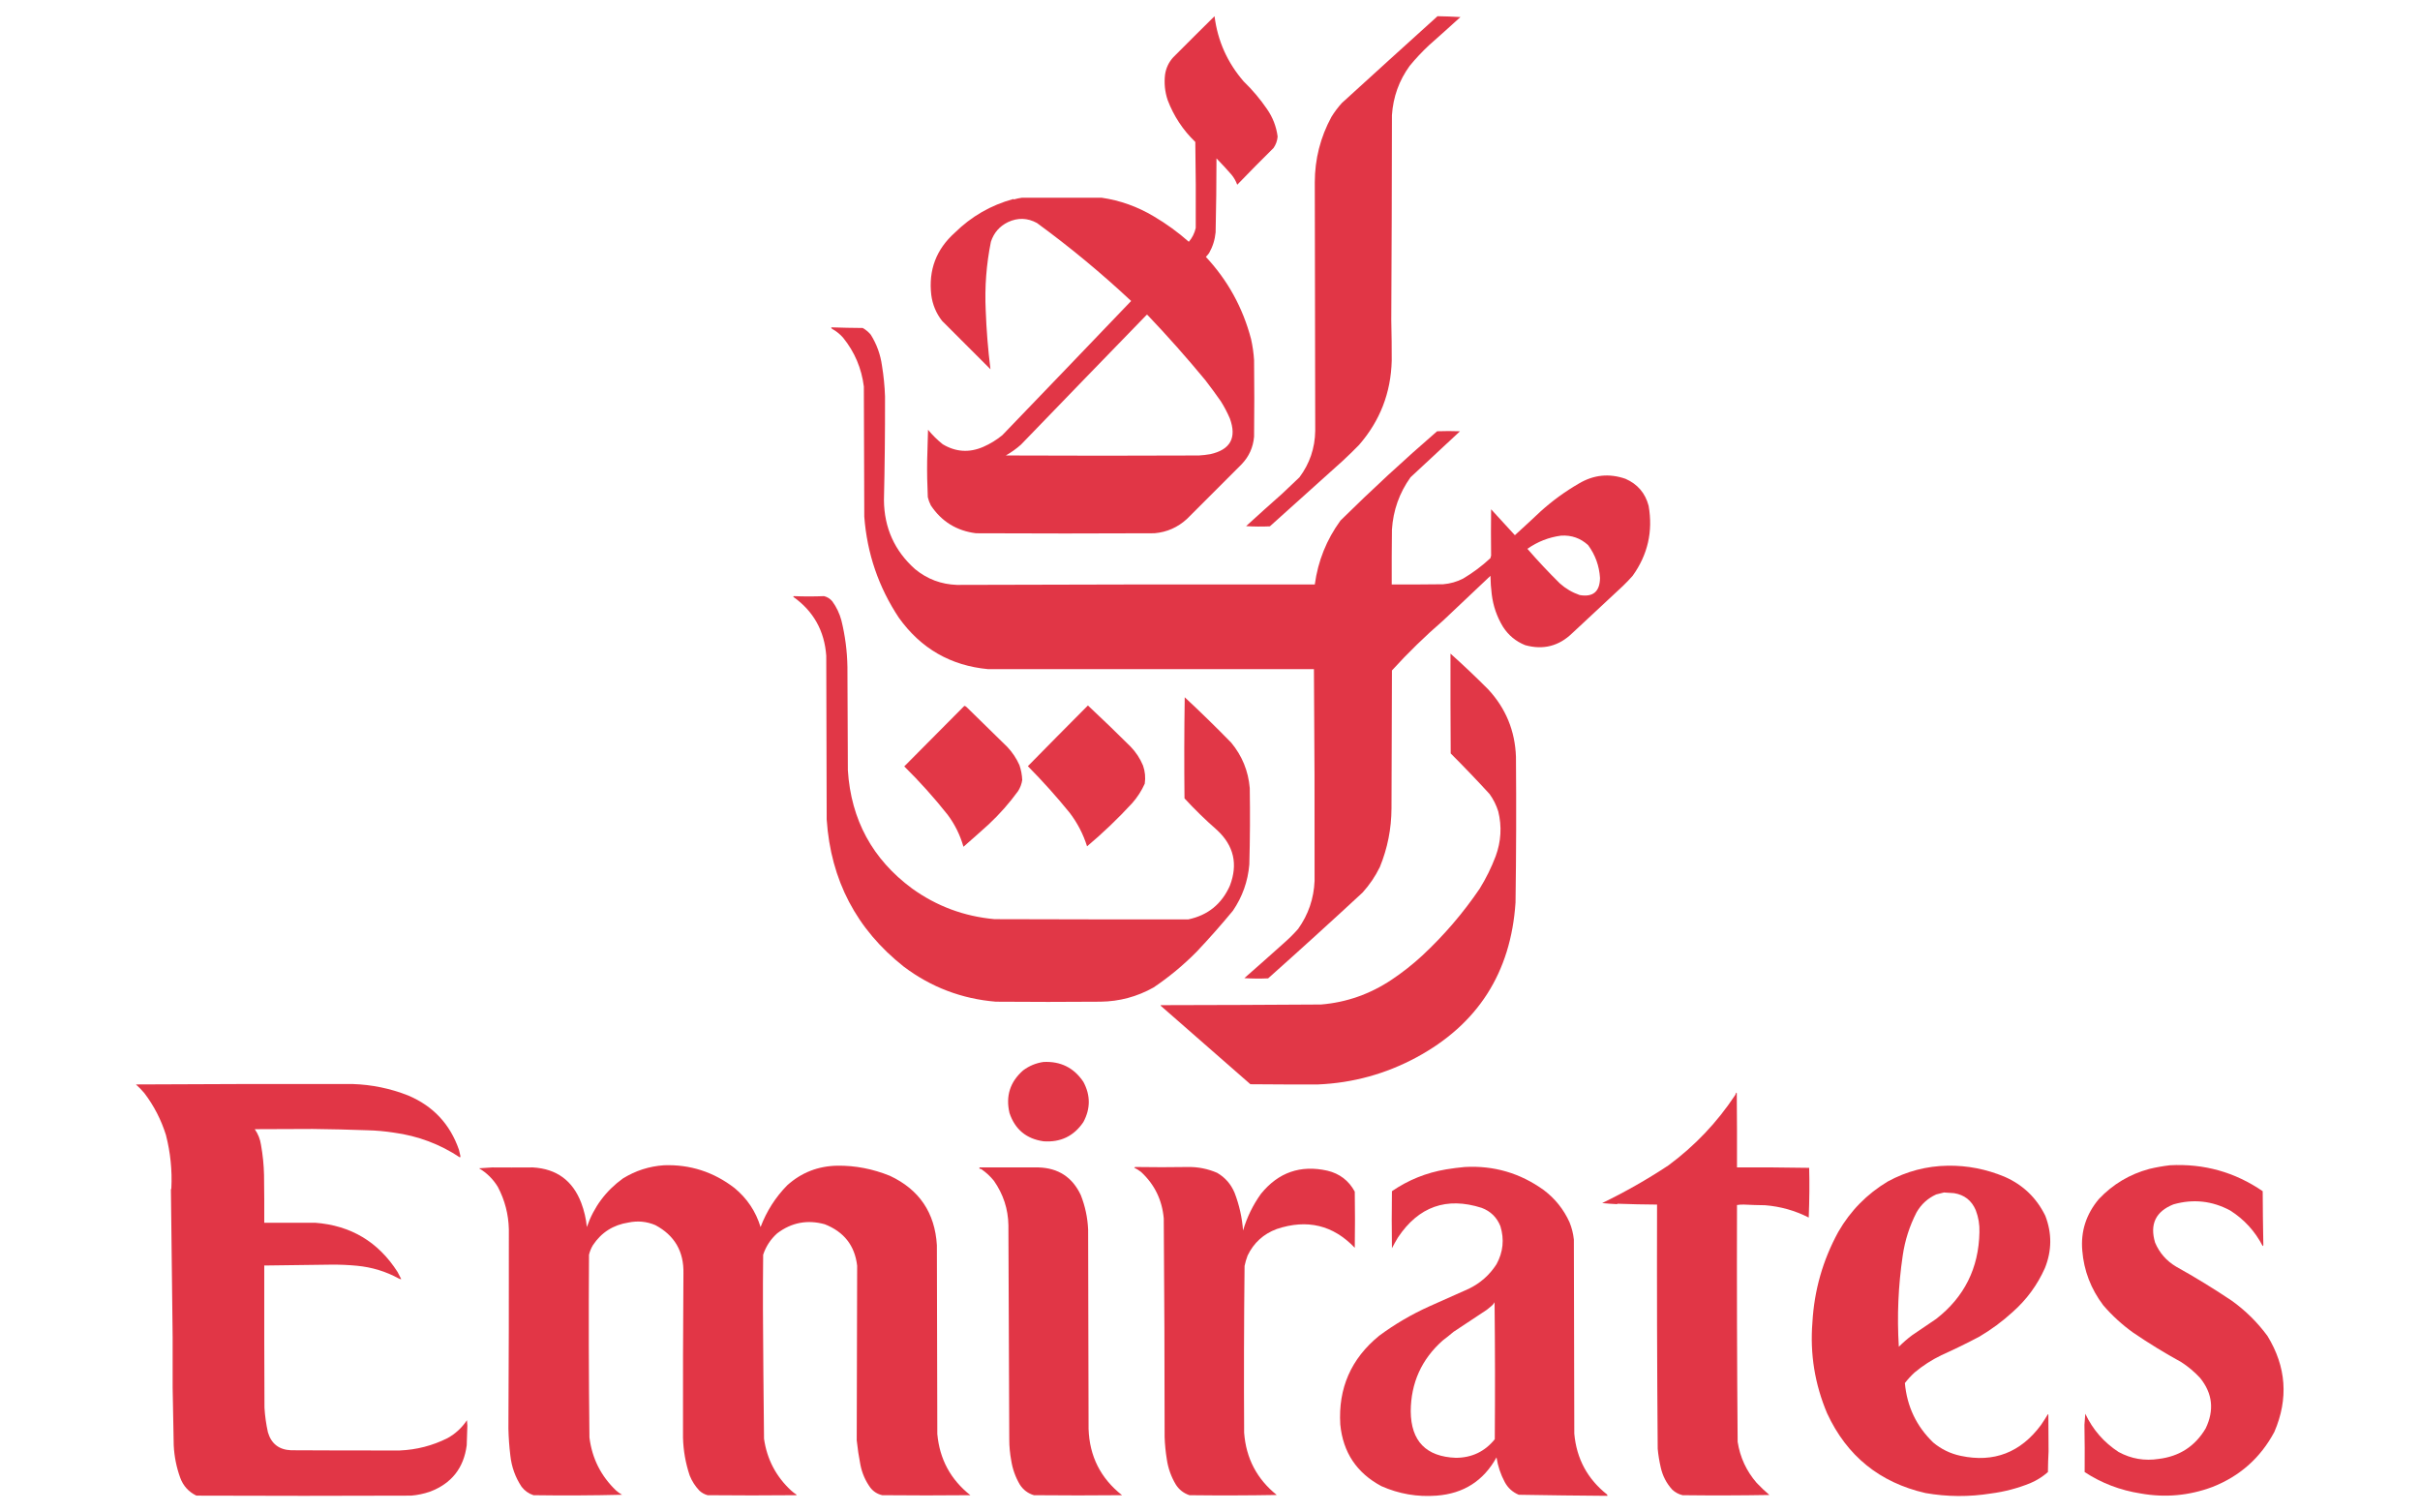 <?xml version="1.0" encoding="UTF-8"?>
<!DOCTYPE svg PUBLIC "-//W3C//DTD SVG 1.1//EN" "http://www.w3.org/Graphics/SVG/1.1/DTD/svg11.dtd">
<svg xmlns="http://www.w3.org/2000/svg" version="1.1" width="5600px" height="3500px" style="shape-rendering:geometricPrecision; text-rendering:geometricPrecision; image-rendering:optimizeQuality; fill-rule:evenodd; clip-rule:evenodd" xmlns:xlink="http://www.w3.org/1999/xlink">
<g><path style="opacity:0.989" fill="#e13545" d="M 2810.5,37.5 C 2817.72,94.606 2840.22,144.939 2878,188.5C 2898.25,208.075 2916.25,229.408 2932,252.5C 2945.27,271.63 2953.44,292.796 2956.5,316C 2955.7,325.735 2952.53,334.568 2947,342.5C 2918.58,370.582 2890.58,398.915 2863,427.5C 2859.97,419.097 2855.63,411.43 2850,404.5C 2838.65,391.481 2826.98,378.814 2815,366.5C 2814.96,423.52 2814.29,480.52 2813,537.5C 2811.39,554.612 2806.39,570.612 2798,585.5C 2795.69,588.646 2793.19,591.646 2790.5,594.5C 2841.16,648.788 2875.99,712.121 2895,784.5C 2898.64,800.648 2900.97,816.981 2902,833.5C 2902.67,892.5 2902.67,951.5 2902,1010.5C 2899.84,1035.33 2890.18,1056.66 2873,1074.5C 2830.83,1116.67 2788.67,1158.83 2746.5,1201C 2725.3,1220.43 2700.3,1231.43 2671.5,1234C 2533.83,1234.67 2396.17,1234.67 2258.5,1234C 2213.66,1228.35 2178.82,1206.85 2154,1169.5C 2150.88,1163.46 2148.54,1157.13 2147,1150.5C 2145.61,1121.23 2145.11,1093.06 2145.5,1066C 2146.16,1042.23 2146.83,1018.4 2147.5,994.5C 2157.66,1006.82 2168.99,1017.99 2181.5,1028C 2211.71,1046.1 2243.04,1048.1 2275.5,1034C 2291.49,1026.98 2306.15,1017.98 2319.5,1007C 2419.15,903.519 2518.49,800.019 2617.5,696.5C 2548.38,631.811 2475.71,571.644 2399.5,516C 2377.55,504.048 2355.22,503.382 2332.5,514C 2312.88,523.614 2299.72,538.781 2293,559.5C 2282.42,611.978 2278.42,664.978 2281,718.5C 2282.68,764.034 2286.35,809.367 2292,854.5C 2254.75,817.248 2217.41,779.914 2180,742.5C 2166.24,724.857 2157.91,704.857 2155,682.5C 2148.32,624.902 2166.48,576.902 2209.5,538.5C 2247.78,500.768 2292.95,474.768 2345,460.5C 2345.33,460.833 2345.67,461.167 2346,461.5C 2352.53,459.701 2358.87,458.368 2365,457.5C 2426.33,457.5 2487.67,457.5 2549,457.5C 2592.1,463.762 2632.6,478.262 2670.5,501C 2699.19,517.931 2726.03,537.431 2751,559.5C 2758.98,550.203 2764.32,539.536 2767,527.5C 2767.45,460.143 2767.11,393.81 2766,328.5C 2737.41,301.004 2716.08,268.671 2702,231.5C 2695.58,212.259 2693.58,192.593 2696,172.5C 2698.32,157.18 2704.65,143.847 2715,132.5C 2746.76,100.578 2778.59,68.911 2810.5,37.5 Z M 2653.5,728.5 C 2654.24,728.369 2654.91,728.536 2655.5,729C 2701.77,777.604 2746.27,827.77 2789,879.5C 2801.39,895.552 2813.39,911.886 2825,928.5C 2833.06,941.296 2840.06,954.63 2846,968.5C 2862.32,1013.21 2847.16,1040.71 2800.5,1051C 2791.89,1052.49 2783.22,1053.49 2774.5,1054C 2625.5,1054.67 2476.5,1054.67 2327.5,1054C 2340.05,1046.89 2351.71,1038.56 2362.5,1029C 2459.37,928.634 2556.37,828.467 2653.5,728.5 Z"/></g>
<g><path style="opacity:0.989" fill="#e13545" d="M 3326.5,37.5 C 3344.18,37.763 3361.85,38.43 3379.5,39.5C 3355.34,61.49 3331.01,83.323 3306.5,105C 3290.57,119.929 3275.73,135.762 3262,152.5C 3237.46,186.431 3223.8,224.431 3221,266.5C 3220.83,424.736 3220.33,582.903 3219.5,741C 3220.28,775.757 3220.61,807.091 3220.5,835C 3218.54,909.057 3193.37,973.89 3145,1029.5C 3132.47,1042.36 3119.64,1054.86 3106.5,1067C 3050.5,1117.33 2994.5,1167.67 2938.5,1218C 2920.16,1218.83 2901.82,1218.67 2883.5,1217.5C 2911.31,1192.1 2939.31,1166.93 2967.5,1142C 2980.67,1129.5 2993.83,1117 3007,1104.5C 3030.71,1072.72 3042.87,1036.88 3043.5,997C 3043.17,805.333 3042.83,613.667 3042.5,422C 3042.58,368.196 3055.41,317.696 3081,270.5C 3088.03,259.118 3096.03,248.451 3105,238.5C 3178.78,171.208 3252.61,104.208 3326.5,37.5 Z"/></g>
<g><path style="opacity:0.989" fill="#e13545" d="M 1923.5,757.5 C 1947.76,758.324 1972.09,758.824 1996.5,759C 2003.59,763.097 2009.76,768.264 2015,774.5C 2028.79,796.54 2037.46,820.54 2041,846.5C 2044.85,870.016 2047.18,893.683 2048,917.5C 2048.17,997.508 2047.33,1077.51 2045.5,1157.5C 2046.09,1221.53 2070.09,1274.7 2117.5,1317C 2145.61,1340.1 2177.94,1352.26 2214.5,1353.5C 2488.75,1352.54 2764.75,1352.21 3042.5,1352.5C 3049.93,1298.01 3069.76,1248.68 3102,1204.5C 3174.37,1133.12 3248.87,1064.29 3325.5,998C 3343.17,997.333 3360.83,997.333 3378.5,998C 3340.2,1033.39 3302.03,1068.89 3264,1104.5C 3238.21,1140.6 3223.88,1180.93 3221,1225.5C 3220.5,1267.83 3220.33,1310.17 3220.5,1352.5C 3260.17,1352.67 3299.83,1352.5 3339.5,1352C 3355.69,1350.71 3371.02,1346.38 3385.5,1339C 3408.36,1325.48 3429.53,1309.65 3449,1291.5C 3449.25,1289.57 3449.75,1287.73 3450.5,1286C 3450.04,1250.69 3450.04,1214.85 3450.5,1178.5C 3468.83,1198.5 3487.17,1218.5 3505.5,1238.5C 3525.6,1220.24 3545.6,1201.74 3565.5,1183C 3592.59,1158.57 3621.93,1137.24 3653.5,1119C 3687.81,1098.58 3723.81,1094.91 3761.5,1108C 3789.39,1120.23 3807.23,1141.06 3815,1170.5C 3825.36,1229.72 3813.03,1283.72 3778,1332.5C 3770.86,1340.64 3763.36,1348.47 3755.5,1356C 3716.5,1392.33 3677.5,1428.67 3638.5,1465C 3607.53,1495.16 3571.19,1504.49 3529.5,1493C 3507.84,1484.34 3490.67,1470.18 3478,1450.5C 3463.97,1427.4 3455.3,1402.4 3452,1375.5C 3450.2,1361.22 3449.2,1346.89 3449,1332.5C 3412.5,1367 3376,1401.5 3339.5,1436C 3297.76,1472.07 3258.26,1510.57 3221,1551.5C 3220.67,1657.83 3220.33,1764.17 3220,1870.5C 3219.81,1917.64 3210.81,1962.98 3193,2006.5C 3182.41,2028.08 3169.07,2047.75 3153,2065.5C 3080.82,2132.35 3007.98,2198.52 2934.5,2264C 2916.16,2264.83 2897.82,2264.67 2879.5,2263.5C 2910.65,2236.19 2941.65,2208.69 2972.5,2181C 2983.69,2171.14 2994.19,2160.64 3004,2149.5C 3027.58,2116.42 3040.25,2079.42 3042,2038.5C 3042.33,1874.61 3041.83,1711.28 3040.5,1548.5C 2788.91,1548.49 2537.74,1548.49 2287,1548.5C 2200.06,1540.52 2131.06,1500.85 2080,1429.5C 2033.07,1358.71 2006.4,1280.71 2000,1195.5C 1999.67,1095.17 1999.33,994.833 1999,894.5C 1993.67,852.148 1977.67,814.482 1951,781.5C 1943.68,773.179 1935.18,766.345 1925.5,761C 1924.18,760.184 1923.51,759.017 1923.5,757.5 Z M 3612.5,1239.5 C 3636.62,1238.04 3657.46,1245.37 3675,1261.5C 3691.58,1284.07 3700.75,1309.4 3702.5,1337.5C 3702.05,1369.13 3686.38,1382.3 3655.5,1377C 3638.29,1371.07 3622.96,1362.07 3609.5,1350C 3583.4,1324.24 3558.4,1297.57 3534.5,1270C 3558.09,1253.42 3584.09,1243.25 3612.5,1239.5 Z"/></g>
<g><path style="opacity:0.986" fill="#e13545" d="M 1836.5,1379.5 C 1860.08,1380.41 1883.58,1380.41 1907,1379.5C 1914.61,1381.47 1920.94,1385.47 1926,1391.5C 1935.65,1404.8 1942.65,1419.46 1947,1435.5C 1955.75,1470.96 1960.42,1506.96 1961,1543.5C 1961.33,1623.17 1961.67,1702.83 1962,1782.5C 1969.31,1896.97 2018.81,1988.14 2110.5,2056C 2167.54,2097.02 2231.21,2120.69 2301.5,2127C 2451.21,2127.5 2600.71,2127.66 2750,2127.5C 2795.2,2117.88 2827.2,2091.88 2846,2049.5C 2865.04,1999.86 2855.21,1957.02 2816.5,1921C 2790.17,1898.01 2765,1873.51 2741,1847.5C 2740.17,1769.5 2740.33,1691.5 2741.5,1613.5C 2778.2,1647.7 2814.04,1682.7 2849,1718.5C 2874.25,1748.89 2888.58,1783.89 2892,1823.5C 2892.95,1882.52 2892.62,1941.52 2891,2000.5C 2887.64,2039.6 2874.97,2075.26 2853,2107.5C 2826.09,2140.08 2798.09,2171.75 2769,2202.5C 2738.46,2233.39 2705.29,2260.89 2669.5,2285C 2631.39,2306.45 2590.39,2317.45 2546.5,2318C 2465.83,2318.67 2385.17,2318.67 2304.5,2318C 2225.69,2311.51 2154.69,2284.51 2091.5,2237C 1981.96,2150.44 1922.46,2036.94 1913,1896.5C 1912.67,1770.17 1912.33,1643.83 1912,1517.5C 1907.83,1459.62 1882.33,1414.12 1835.5,1381C 1836.06,1380.62 1836.39,1380.12 1836.5,1379.5 Z"/></g>
<g><path style="opacity:0.987" fill="#e13545" d="M 3356.5,1512.5 C 3386.38,1539.21 3415.55,1566.88 3444,1595.5C 3484.6,1639.39 3505.93,1691.39 3508,1751.5C 3508.94,1863.84 3508.61,1976.17 3507,2088.5C 3496.24,2250.78 3419.74,2370.28 3277.5,2447C 3206.42,2485.23 3130.59,2506.06 3050,2509.5C 2998.04,2509.66 2945.87,2509.49 2893.5,2509C 2824.12,2448.28 2754.78,2387.61 2685.5,2327C 2685.83,2326.67 2686.17,2326.33 2686.5,2326C 2810.07,2325.83 2933.57,2325.33 3057,2324.5C 3116.04,2319.59 3170.54,2300.42 3220.5,2267C 3245.6,2250.24 3269.27,2231.57 3291.5,2211C 3341.63,2164.24 3385.79,2112.74 3424,2056.5C 3438.73,2032.7 3451.07,2007.7 3461,1981.5C 3473.65,1947.11 3475.65,1912.45 3467,1877.5C 3462.44,1863.05 3455.78,1849.72 3447,1837.5C 3417.67,1805.51 3387.67,1774.17 3357,1743.5C 3356.5,1666.5 3356.33,1589.5 3356.5,1512.5 Z"/></g>
<g><path style="opacity:0.988" fill="#e13545" d="M 2517.5,1632.5 C 2550.72,1663.55 2583.55,1695.22 2616,1727.5C 2628.45,1740.29 2638.11,1754.96 2645,1771.5C 2649.8,1785.21 2651.13,1799.21 2649,1813.5C 2641.59,1830 2631.92,1845 2620,1858.5C 2587.24,1894.09 2552.41,1927.43 2515.5,1958.5C 2506.64,1930.11 2493.14,1904.11 2475,1880.5C 2444.64,1843.14 2412.48,1807.3 2378.5,1773C 2424.66,1726.01 2470.99,1679.17 2517.5,1632.5 Z"/></g>
<g><path style="opacity:0.988" fill="#e13545" d="M 2231.5,1633.5 C 2233.43,1633.73 2235.1,1634.56 2236.5,1636C 2267.97,1666.81 2299.47,1697.64 2331,1728.5C 2342.72,1740.89 2352.05,1754.89 2359,1770.5C 2362.84,1781.73 2365.01,1793.23 2365.5,1805C 2364.13,1814.11 2360.96,1822.61 2356,1830.5C 2335.77,1858.41 2312.94,1884.25 2287.5,1908C 2268.32,1925.35 2248.98,1942.52 2229.5,1959.5C 2221.86,1932.56 2209.7,1907.9 2193,1885.5C 2161.82,1846.15 2128.32,1808.82 2092.5,1773.5C 2138.85,1726.81 2185.19,1680.15 2231.5,1633.5 Z"/></g>
<g><path style="opacity:0.985" fill="#e13545" d="M 2414.5,2457.5 C 2454.22,2455.44 2485.05,2470.78 2507,2503.5C 2523.67,2534.5 2523.67,2565.5 2507,2596.5C 2484.97,2629.1 2454.14,2643.93 2414.5,2641C 2374.88,2635.28 2348.71,2613.44 2336,2575.5C 2326.84,2536.33 2337.34,2503.49 2367.5,2477C 2381.56,2466.48 2397.22,2459.98 2414.5,2457.5 Z"/></g>
<g><path style="opacity:0.99" fill="#e13545" d="M 314.5,2509.5 C 481.923,2508.51 649.09,2508.17 816,2508.5C 860.369,2509.91 903.202,2518.74 944.5,2535C 1002.28,2559.44 1041.45,2601.28 1062,2660.5C 1063.32,2665.47 1064.49,2670.47 1065.5,2675.5C 1065.17,2676.5 1064.83,2677.5 1064.5,2678.5C 1018.14,2647.68 967.141,2628.52 911.5,2621C 890.9,2617.82 870.4,2615.98 850,2615.5C 807.877,2613.97 765.71,2612.97 723.5,2612.5C 682.341,2612.69 637.675,2612.86 589.5,2613C 597.219,2623.95 602.053,2636.12 604,2649.5C 608.165,2672.65 610.498,2695.98 611,2719.5C 611.5,2756.17 611.667,2792.83 611.5,2829.5C 651.091,2829.53 690.258,2829.53 729,2829.5C 811.701,2835.68 875.368,2873.68 920,2943.5C 923.028,2948.93 925.861,2954.43 928.5,2960C 926.831,2960.12 925.165,2959.79 923.5,2959C 893.363,2942.3 860.697,2932.3 825.5,2929C 805.547,2927.11 785.547,2926.27 765.5,2926.5C 714.163,2927.09 662.83,2927.75 611.5,2928.5C 611.333,3038.17 611.5,3147.83 612,3257.5C 613.155,3276.72 615.822,3295.72 620,3314.5C 627.846,3340.99 645.68,3354.83 673.5,3356C 757.54,3356.49 841.373,3356.66 925,3356.5C 963.943,3354.89 1000.78,3345.39 1035.5,3328C 1053.84,3317.83 1068.84,3304 1080.5,3286.5C 1080.83,3290.67 1081.17,3294.83 1081.5,3299C 1080.92,3314.16 1080.42,3329.33 1080,3344.5C 1073.12,3397.4 1044.62,3433.23 994.5,3452C 980.538,3456.74 966.205,3459.74 951.5,3461C 785.833,3461.67 620.167,3461.67 454.5,3461C 436.426,3452.26 423.926,3438.42 417,3419.5C 408.238,3395.26 403.238,3370.26 402,3344.5C 400.985,3299.94 400.151,3255.44 399.5,3211C 399.483,3171.72 399.483,3132.72 399.5,3094C 398.157,2980.69 396.824,2867.03 395.5,2753C 395.833,2752 396.167,2751 396.5,2750C 398.581,2708.23 394.415,2667.07 384,2626.5C 372.931,2591.15 356.265,2558.81 334,2529.5C 327.996,2522.33 321.496,2515.66 314.5,2509.5 Z"/></g>
<g><path style="opacity:0.989" fill="#e13545" d="M 4017.5,2528.5 C 4018.12,2528.61 4018.62,2528.94 4019,2529.5C 4019.5,2586.83 4019.67,2644.17 4019.5,2701.5C 4075.17,2701.17 4130.84,2701.5 4186.5,2702.5C 4187.48,2737.15 4187.15,2775.48 4185.5,2817.5C 4153.78,2801.32 4120.12,2791.82 4084.5,2789C 4068.26,2788.83 4052.09,2788.33 4036,2787.5C 4030.6,2787.27 4025.1,2787.6 4019.5,2788.5C 4019.01,2971.19 4019.51,3153.85 4021,3336.5C 4026.65,3372.52 4041.32,3404.19 4065,3431.5C 4074.41,3441.41 4084.24,3450.74 4094.5,3459.5C 4027.5,3460.67 3960.5,3460.83 3893.5,3460C 3884.36,3457.76 3876.36,3453.43 3869.5,3447C 3856.13,3432.27 3847.3,3415.11 3843,3395.5C 3839.69,3381.33 3837.36,3366.99 3836,3352.5C 3834.52,3164.18 3834.02,2975.85 3834.5,2787.5C 3804.2,2787.31 3773.7,2786.64 3743,2785.5C 3742.67,2785.83 3742.33,2786.17 3742,2786.5C 3730.42,2785.99 3718.92,2785.16 3707.5,2784C 3760.61,2758.29 3811.61,2729.29 3860.5,2697C 3921.67,2651.83 3973.17,2597.67 4015,2534.5C 4016.12,2532.59 4016.96,2530.59 4017.5,2528.5 Z"/></g>
<g><path style="opacity:0.992" fill="#e13545" d="M 1536.5,2696.5 C 1596.87,2694.36 1651.2,2711.86 1699.5,2749C 1728.79,2773.09 1748.96,2803.25 1760,2839.5C 1773.86,2802.91 1794.36,2770.74 1821.5,2743C 1854.47,2713.33 1893.3,2698.17 1938,2697.5C 1978.96,2696.98 2019.46,2704.81 2059.5,2721C 2127.28,2752.83 2163.44,2806.33 2168,2881.5C 2168.33,3027.17 2168.67,3172.83 2169,3318.5C 2174.33,3376.77 2199.83,3423.94 2245.5,3460C 2177.5,3460.67 2109.5,3460.67 2041.5,3460C 2030.24,3457.39 2021.07,3451.56 2014,3442.5C 2002.48,3426.62 1994.81,3408.95 1991,3389.5C 1987.32,3370.74 1984.49,3351.9 1982.5,3333C 1982.77,3186.68 1983.1,3052.02 1983.5,2929C 1978.11,2882.51 1953.11,2850.51 1908.5,2833C 1868.24,2821.94 1831.57,2828.94 1798.5,2854C 1783.28,2867.61 1772.45,2884.11 1766,2903.5C 1765.52,2945.79 1765.35,2987.96 1765.5,3030C 1766.02,3129.78 1766.86,3229.62 1768,3329.5C 1774.87,3376.86 1795.7,3416.69 1830.5,3449C 1834.55,3452.72 1838.88,3456.05 1843.5,3459C 1843.17,3459.33 1842.83,3459.67 1842.5,3460C 1774.17,3460.67 1705.83,3460.67 1637.5,3460C 1630.26,3458.05 1623.93,3454.55 1618.5,3449.5C 1608.8,3439.29 1601.3,3427.63 1596,3414.5C 1586.47,3386.08 1581.3,3356.91 1580.5,3327C 1580.25,3197.11 1580.59,3070.44 1581.5,2947C 1582.74,2896.13 1561.08,2858.79 1516.5,2835C 1496.49,2826.56 1475.82,2824.56 1454.5,2829C 1419.12,2834.43 1391.62,2851.93 1372,2881.5C 1367.89,2888.39 1364.89,2895.72 1363,2903.5C 1362.03,3044.51 1362.36,3185.51 1364,3326.5C 1370.05,3374.76 1390.55,3415.6 1425.5,3449C 1429.81,3452.82 1434.48,3456.16 1439.5,3459C 1371.31,3460.66 1302.97,3461 1234.5,3460C 1223.38,3456.35 1214.22,3449.85 1207,3440.5C 1192.54,3418.72 1183.88,3394.72 1181,3368.5C 1178.45,3347.68 1176.95,3326.85 1176.5,3306C 1177.35,3154.4 1177.68,3000.57 1177.5,2844.5C 1176.66,2809.82 1168.16,2777.16 1152,2746.5C 1141.03,2728.54 1126.53,2714.21 1108.5,2703.5C 1118.73,2702.82 1128.89,2702.16 1139,2701.5C 1167.12,2701.73 1198.45,2701.73 1233,2701.5C 1288,2704.67 1325.33,2732 1345,2783.5C 1351.85,2801.58 1356.19,2820.25 1358,2839.5C 1374.09,2793.1 1401.92,2755.6 1441.5,2727C 1470.73,2708.95 1502.39,2698.78 1536.5,2696.5 Z"/></g>
<g><path style="opacity:0.988" fill="#e13545" d="M 5021.5,2696.5 C 5100.01,2692.33 5171.51,2712.33 5236,2756.5C 5236.17,2798.21 5236.67,2839.87 5237.5,2881.5C 5237.19,2882.31 5236.69,2882.97 5236,2883.5C 5218.25,2849.13 5193.08,2821.63 5160.5,2801C 5118.73,2778.71 5075.07,2774.04 5029.5,2787C 4988.4,2803.37 4974.23,2832.87 4987,2875.5C 4997.09,2899.26 5013.26,2917.76 5035.5,2931C 5079.67,2955.58 5122.67,2981.91 5164.5,3010C 5196.35,3032.85 5223.85,3060.01 5247,3091.5C 5290.66,3162.73 5295.99,3236.73 5263,3313.5C 5230.91,3373.58 5183.08,3416.08 5119.5,3441C 5065.55,3461.09 5010.22,3466.09 4953.5,3456C 4906.19,3448.59 4863.03,3432.09 4824,3406.5C 4824.33,3368.42 4824.16,3331.92 4823.5,3297C 4824.15,3288.56 4824.82,3280.06 4825.5,3271.5C 4842.81,3308.3 4868.47,3337.8 4902.5,3360C 4931.65,3375.8 4962.65,3381.14 4995.5,3376C 5043.44,3370.14 5079.61,3346.64 5104,3305.5C 5124.32,3263.22 5119.99,3224.22 5091,3188.5C 5077.99,3174.48 5063.49,3162.32 5047.5,3152C 5009.43,3131.13 4972.43,3108.46 4936.5,3084C 4910.83,3065.67 4887.67,3044.5 4867,3020.5C 4838.4,2982.57 4822.24,2940.41 4818.5,2894C 4814.64,2849.45 4827.47,2809.61 4857,2774.5C 4889.27,2740.44 4928.1,2717.28 4973.5,2705C 4989.47,2701.17 5005.47,2698.34 5021.5,2696.5 Z"/></g>
<g><path style="opacity:0.989" fill="#e13545" d="M 4507.5,2697.5 C 4552.37,2696.88 4596.03,2705.38 4638.5,2723C 4681.1,2741.6 4712.6,2771.77 4733,2813.5C 4748.54,2853.93 4748.21,2894.27 4732,2934.5C 4714.53,2973.65 4689.7,3007.48 4657.5,3036C 4633.79,3057.68 4608.13,3076.68 4580.5,3093C 4551.67,3108.28 4522.34,3122.61 4492.5,3136C 4470.13,3146.84 4449.47,3160.17 4430.5,3176C 4422.26,3183.57 4414.76,3191.73 4408,3200.5C 4412.84,3254.67 4434.67,3300.5 4473.5,3338C 4492.14,3353.65 4513.47,3363.99 4537.5,3369C 4613.87,3385.14 4675.7,3361.31 4723,3297.5C 4728.58,3289.34 4733.92,3281 4739,3272.5C 4739.33,3272.83 4739.67,3273.17 4740,3273.5C 4740.08,3302.71 4740.25,3330.87 4740.5,3358C 4739.67,3374.09 4739.17,3390.26 4739,3406.5C 4726.93,3417.13 4713.43,3425.63 4698.5,3432C 4669.22,3443.9 4638.89,3451.9 4607.5,3456C 4556.46,3464.17 4505.79,3463.83 4455.5,3455C 4349.47,3430.63 4273.64,3369.13 4228,3270.5C 4199.53,3203.04 4188.2,3133.04 4194,3060.5C 4198.16,2985.85 4218.16,2915.85 4254,2850.5C 4282.04,2801.79 4320.21,2762.96 4368.5,2734C 4411.93,2710.39 4458.27,2698.23 4507.5,2697.5 Z M 4498.5,2759.5 C 4505.59,2760.13 4513.26,2760.63 4521.5,2761C 4545.65,2764.82 4562.48,2777.98 4572,2800.5C 4578.29,2816.91 4581.12,2833.91 4580.5,2851.5C 4578.91,2934.51 4545.58,3001.35 4480.5,3052C 4461.83,3064.67 4443.17,3077.33 4424.5,3090C 4413.74,3098.09 4403.58,3106.92 4394,3116.5C 4389.62,3045.83 4392.62,2975.5 4403,2905.5C 4408.12,2870.36 4418.78,2837.03 4435,2805.5C 4445.74,2786.76 4460.91,2772.92 4480.5,2764C 4486.87,2762.25 4492.87,2760.75 4498.5,2759.5 Z"/></g>
<g><path style="opacity:0.989" fill="#e13545" d="M 2626.5,2700.5 C 2667.83,2701.17 2709,2701.17 2750,2700.5C 2773.1,2700.32 2795.27,2704.82 2816.5,2714C 2835.21,2724.88 2848.71,2740.38 2857,2760.5C 2867.75,2788.51 2874.25,2817.51 2876.5,2847.5C 2885.58,2816.68 2899.41,2788.35 2918,2762.5C 2958.16,2713 3009.32,2695.17 3071.5,2709C 3099.94,2715.79 3121.11,2731.95 3135,2757.5C 3135.67,2800.83 3135.67,2844.17 3135,2887.5C 3085.05,2834.98 3024.88,2820.48 2954.5,2844C 2923.72,2855.45 2901.22,2875.95 2887,2905.5C 2884.05,2913.31 2881.71,2921.31 2880,2929.5C 2878.58,3058.16 2878.25,3186.83 2879,3315.5C 2883.43,3374.71 2908.6,3422.71 2954.5,3459.5C 2887.17,3460.67 2819.84,3460.83 2752.5,3460C 2739.11,3455.55 2728.61,3447.39 2721,3435.5C 2710.05,3417.31 2703.05,3397.65 2700,3376.5C 2697.25,3359.61 2695.59,3342.61 2695,3325.5C 2694.99,3156.82 2694.32,2988.15 2693,2819.5C 2689.17,2776.68 2671.67,2740.85 2640.5,2712C 2635.5,2708.17 2630.17,2704.83 2624.5,2702C 2625.42,2701.72 2626.08,2701.22 2626.5,2700.5 Z"/></g>
<g><path style="opacity:0.988" fill="#e13545" d="M 3389.5,2700.5 C 3456.83,2696.78 3517.83,2714.61 3572.5,2754C 3598.7,2773.86 3618.53,2798.69 3632,2828.5C 3637.21,2841.35 3640.55,2854.69 3642,2868.5C 3642.33,3018.17 3642.67,3167.83 3643,3317.5C 3648.17,3375.59 3673.5,3422.59 3719,3458.5C 3719.48,3459.45 3719.65,3460.45 3719.5,3461.5C 3651.14,3461.01 3582.8,3460.17 3514.5,3459C 3500.17,3453 3489.34,3443.17 3482,3429.5C 3472.44,3411.6 3466.11,3392.6 3463,3372.5C 3432.98,3426.79 3386.81,3456.29 3324.5,3461C 3279.93,3464.44 3237.26,3457.11 3196.5,3439C 3139.45,3408.45 3107.79,3360.95 3101.5,3296.5C 3096.41,3212.53 3126.41,3144.03 3191.5,3091C 3227.57,3064.28 3266.24,3041.62 3307.5,3023C 3338.18,3009.54 3368.85,2995.88 3399.5,2982C 3425.91,2969.05 3447.08,2950.21 3463,2925.5C 3478.35,2897.39 3481.35,2868.06 3472,2837.5C 3463.8,2816.97 3449.3,2802.8 3428.5,2795C 3347.32,2769.18 3282.82,2792.01 3235,2863.5C 3230.08,2871.67 3225.41,2880.01 3221,2888.5C 3220.33,2844.5 3220.33,2800.5 3221,2756.5C 3258.89,2730.49 3300.73,2713.66 3346.5,2706C 3360.92,2703.63 3375.25,2701.8 3389.5,2700.5 Z M 3458.5,3013.5 C 3459.67,3119 3459.83,3224.67 3459,3330.5C 3436.01,3358.99 3406.01,3373.32 3369,3373.5C 3300.02,3370.85 3265.19,3335.02 3264.5,3266C 3264.88,3200.11 3289.55,3145.45 3338.5,3102C 3347.02,3095.57 3355.35,3088.91 3363.5,3082C 3389.17,3065 3414.83,3048 3440.5,3031C 3444.17,3028 3447.83,3025 3451.5,3022C 3454.45,3019.56 3456.78,3016.73 3458.5,3013.5 Z"/></g>
<g><path style="opacity:0.99" fill="#e13545" d="M 2266.5,2701.5 C 2312.48,2701.52 2357.98,2701.52 2403,2701.5C 2448.93,2702.8 2481.6,2724.14 2501,2765.5C 2511.14,2791.18 2516.8,2817.85 2518,2845.5C 2518.33,2999.17 2518.67,3152.83 2519,3306.5C 2521.1,3369.87 2546.93,3421.04 2596.5,3460C 2528.5,3460.67 2460.5,3460.67 2392.5,3460C 2378.67,3455.83 2367.84,3447.67 2360,3435.5C 2349.77,3418.15 2343.1,3399.48 2340,3379.5C 2337.01,3363.31 2335.51,3347.14 2335.5,3331C 2334.83,3165.67 2334.17,3000.33 2333.5,2835C 2332.88,2797.81 2321.72,2763.65 2300,2732.5C 2291.76,2722.25 2282.26,2713.42 2271.5,2706C 2269.98,2704.99 2268.31,2704.49 2266.5,2704.5C 2266.5,2703.5 2266.5,2702.5 2266.5,2701.5 Z"/></g>
</svg>
